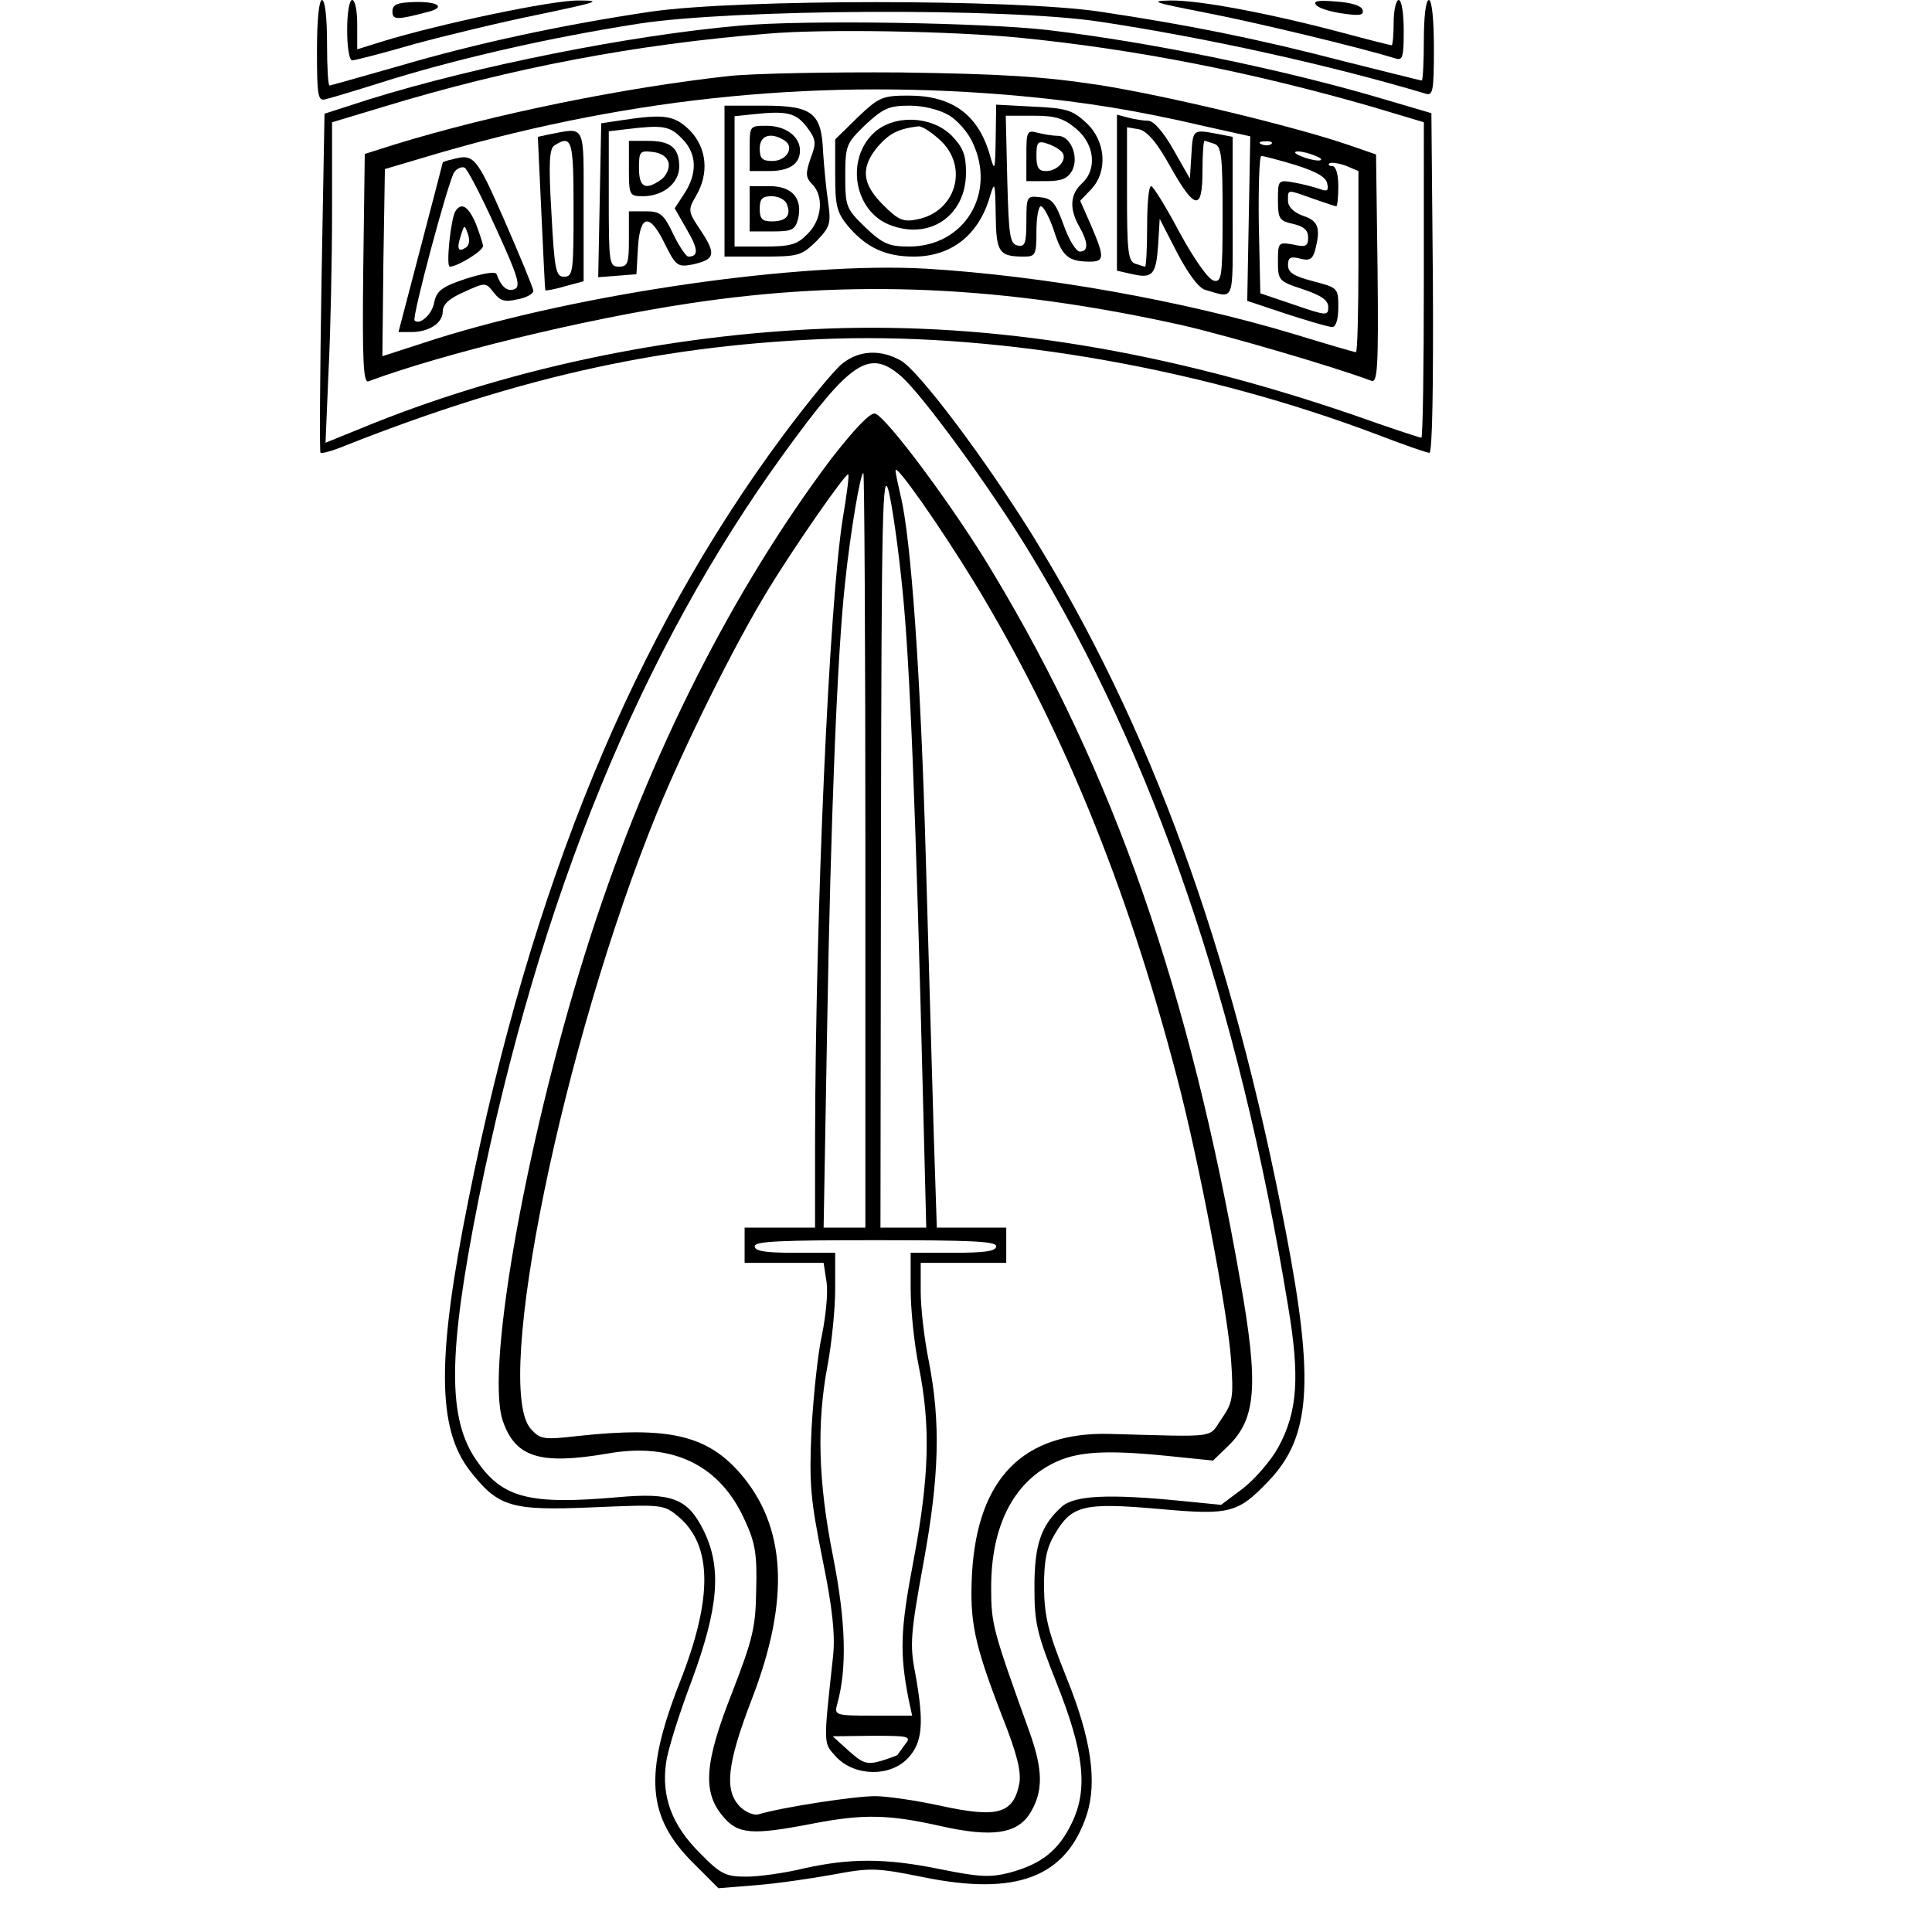 <?xml version="1.0" encoding="UTF-8" standalone="yes"?>
<svg version="1.0" xmlns="http://www.w3.org/2000/svg" width="4in" height="4in" viewBox="0 0 384 384" preserveAspectRatio="xMidYMid meet">
  <g transform="translate(0,384) scale(0.1,-0.1)" fill="#000000" stroke="none">
    <path d="M630 3739 c0 -92 2 -101 18 -96 9 2 69 20 132 40 145 44 317 83 490
110 188 29 730 32 915 4 213 -32 457 -86 648 -143 15 -5 17 4 17 90 0 57 -4
96 -10 96 -6 0 -10 -33 -10 -80 0 -44 -2 -80 -4 -80 -3 0 -74 18 -158 39 -173
45 -309 72 -483 98 -170 25 -715 25 -890 0 -176 -26 -348 -63 -501 -108 -74
-21 -137 -39 -139 -39 -3 0 -5 38 -5 85 0 50 -4 85 -10 85 -6 0 -10 -40 -10
-101z"/>
    <path d="M690 3780 c0 -33 4 -60 10 -60 5 0 60 14 122 32 62 17 174 44 248 59
119 25 129 28 80 28 -51 1 -279 -47 -392 -82 l-48 -15 0 49 c0 27 -4 49 -10
49 -6 0 -10 -27 -10 -60z"/>
    <path d="M780 3817 c0 -17 9 -17 73 0 33 9 17 20 -28 19 -36 -1 -45 -5 -45
-19z"/>
    <path d="M2395 3815 c99 -19 307 -69 378 -91 15 -5 17 2 17 55 0 34 -4 61 -10
61 -5 0 -10 -20 -10 -45 0 -25 -2 -45 -4 -45 -2 0 -46 11 -98 25 -147 39 -286
65 -342 64 -43 -1 -33 -4 69 -24z"/>
    <path d="M2617 3829 c6 -6 30 -13 53 -16 33 -5 42 -3 38 8 -3 8 -23 14 -53 16
-36 3 -47 1 -38 -8z"/>
    <path d="M1470 3789 c-217 -19 -522 -80 -735 -146 l-90 -29 -6 -334 c-3 -184
-4 -337 -2 -340 2 -2 25 4 51 15 352 139 640 201 972 212 336 10 735 -61 1078
-191 52 -20 98 -36 103 -36 6 0 8 135 7 337 l-3 338 -95 28 c-195 58 -461 113
-665 137 -125 15 -488 21 -615 9z m557 -24 c231 -23 459 -68 696 -136 l107
-32 0 -313 c0 -173 -2 -314 -5 -314 -3 0 -64 20 -137 46 -371 127 -714 183
-1042 171 -320 -12 -647 -82 -930 -199 l-69 -28 6 142 c4 79 7 222 7 319 l0
176 103 31 c253 77 501 124 762 145 113 10 370 5 502 -8z"/>
    <path d="M1450 3689 c-210 -23 -470 -76 -665 -136 l-60 -19 -3 -228 c-2 -181
0 -227 10 -224 148 55 426 123 638 155 324 49 626 35 978 -43 92 -21 307 -84
378 -111 12 -4 14 28 12 222 l-3 228 -55 19 c-105 36 -356 97 -495 119 -112
17 -191 22 -395 25 -140 1 -293 -2 -340 -7z m580 -40 c129 -12 232 -29 365
-60 l90 -20 -3 -164 -3 -163 78 -26 c43 -14 84 -26 91 -26 7 0 12 15 12 39 0
39 -1 39 -50 52 -38 10 -50 17 -50 32 0 15 5 18 24 13 19 -5 25 -1 30 17 11
43 7 58 -24 68 -19 7 -30 18 -30 30 0 23 -3 23 50 4 23 -8 44 -15 46 -15 2 0
4 18 4 40 0 24 -5 40 -12 40 -6 0 -9 2 -6 5 3 3 17 1 32 -4 l26 -11 0 -180 c0
-99 -2 -180 -5 -180 -3 0 -58 16 -123 36 -223 67 -499 116 -732 130 -250 14
-686 -49 -975 -140 l-105 -34 2 186 3 186 115 34 c382 110 759 147 1150 111z
m497 -95 c-3 -3 -12 -4 -19 -1 -8 3 -5 6 6 6 11 1 17 -2 13 -5z m88 -24 c13
-5 14 -9 5 -9 -8 0 -24 4 -35 9 -13 5 -14 9 -5 9 8 0 24 -4 35 -9z m-40 -18
c41 -13 61 -24 63 -37 3 -14 0 -16 -14 -11 -11 4 -34 10 -51 13 -33 6 -33 5
-33 -35 0 -37 3 -41 30 -47 21 -5 30 -12 30 -27 0 -17 -4 -20 -30 -14 -29 5
-30 4 -30 -33 0 -38 1 -40 50 -56 36 -12 50 -22 50 -35 0 -18 -3 -18 -67 4
l-68 23 -3 136 c-1 76 1 137 5 137 4 0 35 -8 68 -18z"/>
    <path d="M1705 3607 l-45 -44 0 -71 c0 -61 3 -74 26 -102 36 -42 74 -60 130
-60 75 0 130 43 152 121 9 30 10 26 11 -37 1 -76 6 -84 57 -84 22 0 24 4 24
50 0 28 4 50 9 50 5 0 17 -22 26 -49 16 -51 29 -61 71 -61 29 0 30 8 3 71
l-22 50 22 23 c33 35 29 95 -9 131 -28 26 -39 30 -105 33 l-75 4 -1 -68 c-1
-63 -2 -66 -11 -34 -23 82 -75 120 -162 120 -52 0 -59 -3 -101 -43z m181 4
c17 -10 38 -34 47 -54 48 -101 -16 -207 -126 -207 -40 0 -52 5 -87 38 -38 37
-40 41 -40 102 0 61 2 65 40 102 36 33 47 38 88 38 28 0 59 -8 78 -19z m253
-27 c37 -31 42 -81 11 -109 -23 -21 -25 -50 -5 -85 18 -32 19 -50 1 -50 -7 0
-22 24 -32 53 -16 44 -23 53 -47 55 -26 3 -27 2 -27 -48 0 -44 -3 -51 -17 -48
-16 3 -18 19 -21 131 l-3 127 55 0 c44 0 60 -5 85 -26z"/>
    <path d="M1737 3576 c-56 -52 -40 -153 29 -182 80 -33 154 16 154 103 0 36 -6
50 -29 74 -40 39 -114 42 -154 5z m132 -15 c57 -53 31 -142 -46 -157 -28 -6
-38 -1 -68 29 -42 42 -45 74 -10 116 23 26 40 35 81 40 7 0 26 -12 43 -28z"/>
    <path d="M2040 3531 l0 -51 40 0 c30 0 42 5 51 21 14 27 -3 69 -28 69 -10 0
-28 3 -40 6 -22 6 -23 3 -23 -45z m72 5 c9 -14 -10 -36 -33 -36 -15 0 -19 7
-19 31 0 27 3 30 23 23 12 -4 25 -12 29 -18z"/>
    <path d="M1440 3480 l0 -150 76 0 c71 0 77 2 106 30 28 29 30 35 24 78 -4 26
-8 70 -10 99 -3 79 -21 93 -118 93 l-78 0 0 -150z m164 107 c18 -24 19 -31 7
-62 -10 -30 -10 -37 3 -51 24 -23 20 -71 -9 -99 -20 -21 -34 -25 -85 -25 l-60
0 0 129 0 130 38 4 c66 7 84 3 106 -26z"/>
    <path d="M1490 3545 l0 -45 38 0 c41 0 62 14 62 41 0 28 -29 49 -66 49 -34 0
-34 0 -34 -45z m69 16 c21 -13 5 -41 -24 -41 -20 0 -25 5 -25 25 0 26 22 33
49 16z"/>
    <path d="M1490 3425 l0 -45 45 0 c39 0 45 3 51 24 10 41 -11 66 -56 66 l-40 0
0 -45z m74 9 c9 -22 -1 -34 -30 -34 -19 0 -24 5 -24 25 0 20 5 25 24 25 13 0
27 -7 30 -16z"/>
    <path d="M1235 3601 l-40 -6 -3 -153 -3 -153 38 3 38 3 3 53 c4 67 24 69 54 6
21 -42 25 -45 53 -40 46 10 49 20 19 66 -27 40 -27 42 -11 70 27 45 22 96 -12
131 -31 30 -50 33 -136 20z m120 -36 c30 -29 32 -69 5 -110 l-19 -29 24 -42
c23 -39 24 -54 3 -54 -4 0 -18 20 -30 45 -19 40 -26 45 -55 45 l-33 0 0 -55
c0 -48 -2 -55 -20 -55 -19 0 -20 7 -20 134 l0 135 33 4 c74 9 88 7 112 -18z"/>
    <path d="M1250 3505 c0 -53 1 -55 28 -55 40 0 72 26 72 59 0 37 -17 51 -62 51
l-38 0 0 -55z m79 11 c2 -11 -5 -26 -15 -33 -31 -22 -44 -16 -44 23 0 33 2 35
27 32 18 -2 29 -10 32 -22z"/>
    <path d="M2220 3457 l0 -155 31 -7 c40 -9 47 -1 51 60 l3 50 35 -68 c21 -40
42 -69 55 -73 60 -17 55 -30 55 144 l0 160 -31 6 c-48 9 -48 9 -51 -41 l-3
-48 -33 58 c-20 35 -39 57 -50 57 -9 0 -27 3 -39 6 l-23 6 0 -155z m106 52
c49 -87 64 -89 64 -9 0 33 2 60 4 60 2 0 11 -3 20 -6 14 -5 16 -27 16 -141 0
-123 -2 -134 -17 -131 -11 2 -39 42 -68 95 -27 51 -53 93 -57 93 -5 0 -8 -36
-8 -80 0 -44 -2 -80 -4 -80 -2 0 -11 3 -20 6 -14 5 -16 27 -16 139 l0 132 24
-4 c16 -4 35 -25 62 -74z"/>
    <path d="M1092 3573 l-23 -5 7 -151 c4 -84 7 -153 8 -154 1 -1 19 2 39 8 l37
10 0 149 c0 166 5 157 -68 143z m48 -148 c0 -125 -1 -135 -19 -135 -16 0 -19
13 -25 127 -6 99 -4 128 6 134 35 22 38 11 38 -126z"/>
    <path d="M898 3523 c-10 -2 -18 -5 -18 -6 0 -1 -20 -77 -44 -169 l-44 -168 25
0 c36 0 63 18 63 41 0 14 13 26 43 39 42 19 42 19 58 -1 13 -17 22 -20 47 -14
18 3 32 11 32 17 0 5 -26 68 -57 139 -57 130 -61 134 -105 122z m87 -135 c45
-98 51 -118 37 -123 -14 -5 -26 5 -35 30 -2 6 -26 2 -61 -9 -48 -16 -58 -24
-63 -47 -4 -24 -29 -46 -39 -36 -6 5 68 281 79 295 5 7 14 11 20 9 5 -1 33
-55 62 -119z"/>
    <path d="M905 3420 c-9 -15 -19 -110 -11 -110 15 0 66 31 66 41 0 5 -7 25 -14
44 -15 35 -29 44 -41 25z m21 -72 c-15 -10 -19 -3 -10 24 7 22 7 22 14 3 4
-11 3 -23 -4 -27z"/>
    <path d="M1675 3118 c-16 -12 -69 -77 -119 -144 -296 -399 -500 -893 -625
-1519 -63 -313 -62 -453 2 -537 57 -73 81 -81 244 -74 141 6 142 6 172 -19 67
-57 68 -162 2 -329 -72 -184 -65 -268 28 -360 l49 -49 74 6 c40 3 109 13 153
21 75 14 86 14 180 -5 186 -38 284 0 325 124 21 66 9 151 -40 272 -37 92 -44
121 -45 180 0 53 5 78 21 105 34 58 57 64 206 51 143 -13 158 -9 220 56 83 87
91 197 34 493 -108 565 -269 1007 -505 1388 -94 151 -224 324 -260 345 -40 23
-83 21 -116 -5z m114 -24 c41 -34 180 -224 258 -353 246 -404 414 -894 513
-1496 24 -142 19 -211 -19 -281 -14 -26 -46 -63 -70 -82 l-44 -33 -81 8 c-142
14 -211 11 -236 -12 -41 -37 -54 -75 -54 -160 0 -71 5 -92 44 -190 55 -138 63
-212 30 -279 -26 -54 -60 -81 -123 -98 -39 -10 -60 -9 -139 7 -108 22 -179 22
-272 1 -37 -9 -88 -16 -113 -16 -41 0 -51 5 -93 48 -54 54 -76 111 -66 179 3
24 26 97 51 163 53 144 60 223 24 297 -32 65 -63 77 -173 67 -173 -15 -227 -2
-278 72 -59 83 -58 213 3 519 122 602 322 1091 608 1485 132 182 168 206 230
154z"/>
    <path d="M1652 2928 c-196 -261 -361 -587 -477 -945 -124 -382 -211 -859 -176
-966 25 -74 74 -89 209 -66 129 23 224 -23 273 -134 20 -43 24 -67 22 -137 -1
-75 -7 -98 -47 -202 -56 -141 -60 -199 -20 -247 30 -37 58 -39 177 -16 103 20
153 19 259 -5 99 -22 148 -15 174 24 28 44 28 87 -1 167 -72 200 -75 211 -75
284 0 120 43 206 122 246 47 24 103 28 231 15 l88 -9 30 29 c56 54 61 121 24
329 -101 577 -251 1007 -491 1406 -78 131 -214 313 -235 317 -10 2 -41 -31
-87 -90z m142 -263 c14 -138 26 -421 41 -1027 l6 -238 -45 0 -46 0 1 758 c1
660 3 751 15 707 7 -27 20 -117 28 -200z m144 15 c171 -282 301 -597 401 -980
44 -167 102 -472 108 -565 5 -73 3 -83 -19 -115 -27 -39 -3 -36 -223 -30 -171
4 -262 -88 -273 -277 -5 -96 4 -139 59 -282 31 -78 39 -112 35 -136 -12 -60
-43 -69 -157 -44 -46 10 -105 19 -130 19 -41 0 -184 -22 -231 -36 -9 -3 -26 4
-37 15 -32 32 -26 85 23 213 77 199 69 345 -24 451 -66 75 -143 92 -320 73
-70 -8 -76 -7 -95 14 -76 85 64 767 251 1225 55 134 153 332 219 440 52 86
157 237 161 232 2 -2 -3 -41 -11 -88 -27 -171 -54 -775 -55 -1236 l0 -173 -70
0 -70 0 0 -35 0 -35 79 0 78 0 6 -39 c3 -22 -2 -68 -9 -103 -8 -34 -17 -119
-21 -188 -5 -111 -2 -140 22 -260 20 -97 25 -150 21 -190 -20 -184 -20 -173 7
-203 37 -38 107 -39 142 -1 29 31 32 70 14 169 -11 56 -9 79 16 216 32 174 35
281 11 404 -9 44 -16 106 -16 138 l0 57 85 0 85 0 0 35 0 35 -69 0 -69 0 -6
183 c-3 100 -10 350 -16 556 -10 357 -29 630 -50 716 -5 22 -10 44 -10 50 0
15 89 -112 158 -225z m-218 -530 l0 -750 -42 0 -41 0 7 398 c7 408 20 746 36
887 10 95 30 215 36 215 2 0 4 -337 4 -750z m260 -787 c0 -10 -23 -13 -85 -13
l-85 0 0 -72 c0 -40 7 -109 16 -153 24 -119 21 -220 -10 -385 -27 -141 -28
-185 -10 -278 l7 -32 -78 0 c-75 0 -77 1 -71 23 20 71 17 165 -8 292 -30 150
-33 266 -11 382 8 43 15 111 15 151 l0 72 -80 0 c-58 0 -80 3 -80 13 0 10 52
12 240 12 188 0 240 -2 240 -12z m-181 -990 c-7 -10 -14 -19 -15 -21 -1 -1
-16 -7 -33 -12 -28 -8 -36 -5 -64 20 l-32 29 79 1 c73 0 78 -1 65 -17z"/>
  </g>
</svg>